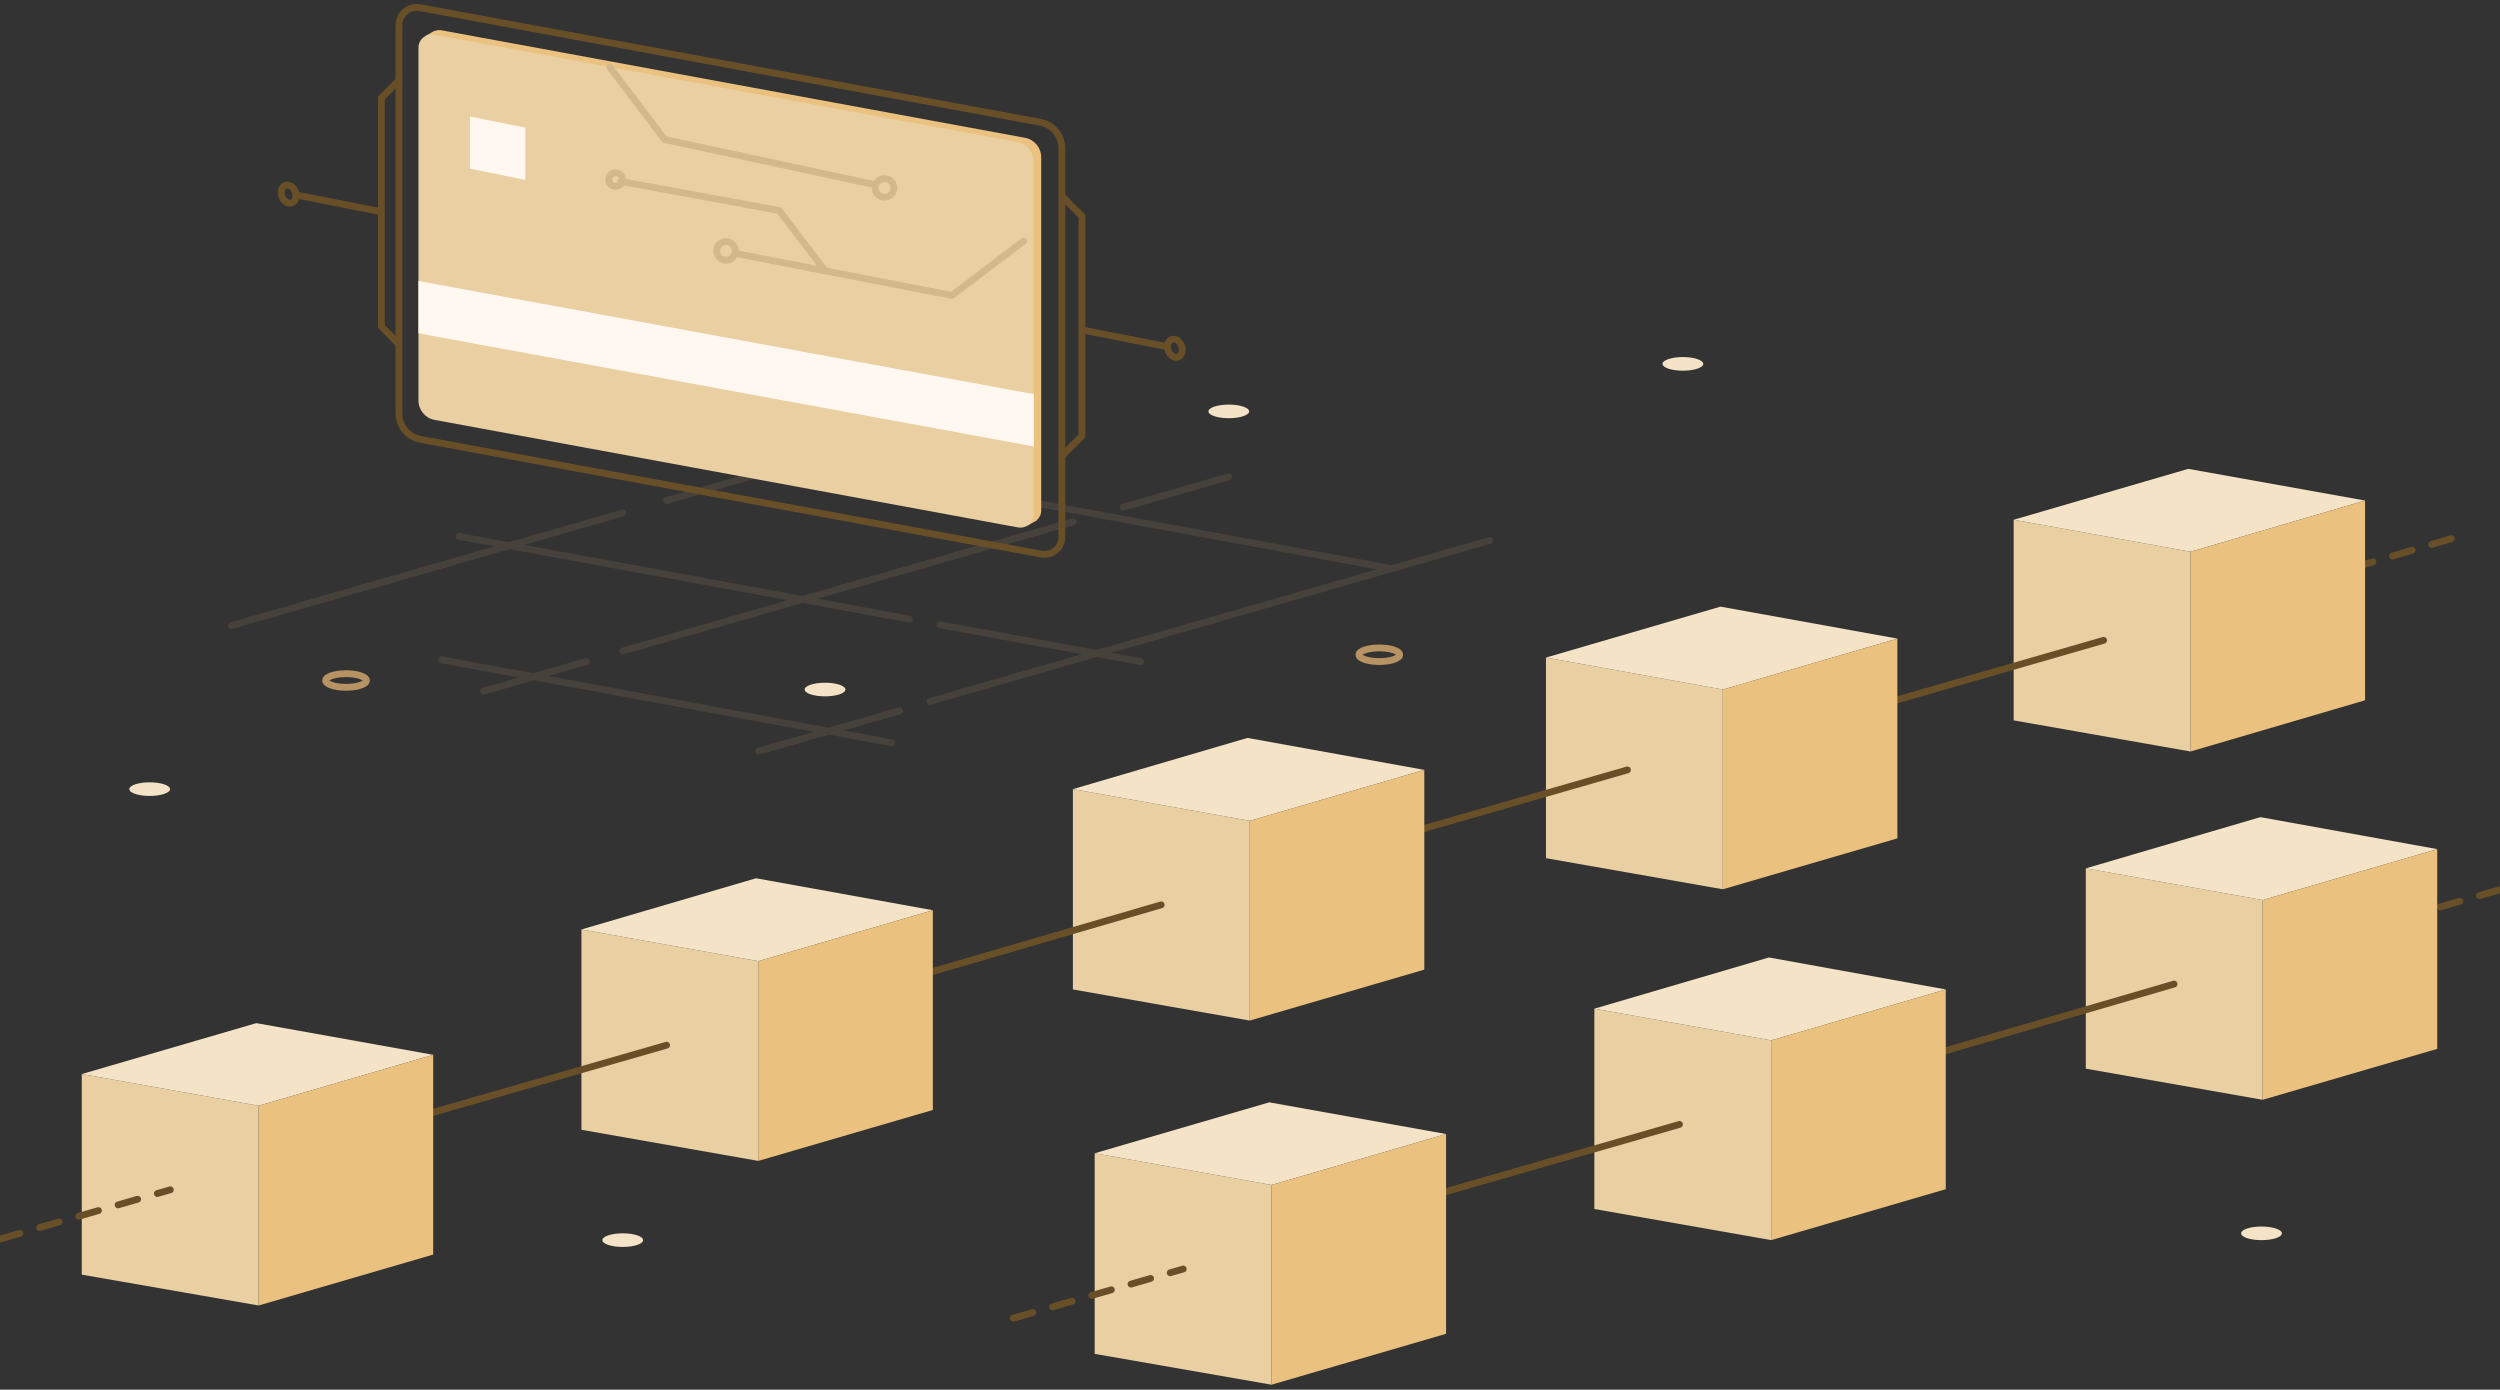 <?xml version="1.0" encoding="UTF-8"?>
<svg width="367px" height="204px" viewBox="0 0 367 204" version="1.1" xmlns="http://www.w3.org/2000/svg" xmlns:xlink="http://www.w3.org/1999/xlink">
    <rect x="0" y="0" width="367" height="204" fill="#333333" stroke="none"/>
    <title>20</title>
    <g id="Page-1" stroke="none" stroke-width="1" fill="none" fill-rule="evenodd">
        <g id="Roadmap" transform="translate(-977, -580)">
            <g id="20" transform="translate(977, 581)">
                <g id="Group" opacity="0.15" stroke-linecap="round" stroke-linejoin="round" transform="translate(33.643, 59.395)" stroke="#B79363">
                    <line x1="104.294" y1="31.317" x2="133.784" y2="36.717" id="Path"></line>
                    <line x1="33.768" y1="18.358" x2="99.85" y2="30.487" id="Path"></line>
                    <line x1="31.193" y1="36.468" x2="97.233" y2="48.637" id="Path"></line>
                    <line x1="77.712" y1="5.981" x2="170.086" y2="22.969" id="Path"></line>
                    <line x1="131.209" y1="14.08" x2="146.743" y2="9.595" id="Path"></line>
                    <line x1="57.775" y1="35.18" x2="123.899" y2="16.199" id="Path"></line>
                    <line x1="37.34" y1="41.078" x2="52.417" y2="36.717" id="Path"></line>
                    <line x1="64.213" y1="13.084" x2="109.735" y2="0" id="Path"></line>
                    <line x1="0.332" y1="31.442" x2="57.775" y2="14.911" id="Path"></line>
                    <line x1="77.712" y1="49.884" x2="98.438" y2="43.944" id="Path"></line>
                    <line x1="102.882" y1="42.573" x2="185.038" y2="18.94" id="Path"></line>
                </g>
                <g id="Group" transform="translate(0, 67.702)">
                    <line x1="339.715" y1="16.323" x2="360.524" y2="10.176" id="Path" stroke="#684F28" stroke-linecap="round" stroke-linejoin="round" stroke-dasharray="3,3"></line>
                    <g id="Path" transform="translate(295.314, 0)" fill-rule="nonzero">
                        <polygon fill="#E9CFA1" points="26.25 41.618 0.291 37.049 0.291 7.601 26.25 12.294"></polygon>
                        <polygon fill="#F4E3C6" points="51.877 4.777 25.918 0.125 0.291 7.601 26.25 12.294"></polygon>
                        <polygon fill="#EAC17F" points="26.25 41.618 51.877 34.1 51.877 4.777 26.25 12.294"></polygon>
                    </g>
                    <line x1="267.901" y1="37.091" x2="308.813" y2="25.295" id="Path" stroke="#684F28" stroke-linecap="round" stroke-linejoin="round"></line>
                    <g id="Path" transform="translate(226.781, 20.352)" fill-rule="nonzero">
                        <polygon fill="#E9CFA1" points="26.126 41.493 0.166 36.925 0.166 7.476 26.126 12.17"></polygon>
                        <polygon fill="#F4E3C6" points="51.753 4.693 25.793 0 0.166 7.476 26.126 12.17"></polygon>
                        <polygon fill="#EAC17F" points="26.126 41.493 51.753 34.017 51.753 4.693 26.126 12.17"></polygon>
                    </g>
                    <line x1="197.997" y1="56.114" x2="238.909" y2="44.318" id="Path" stroke="#684F28" stroke-linecap="round" stroke-linejoin="round"></line>
                    <g id="Path" transform="translate(157.418, 39.458)" fill-rule="nonzero">
                        <polygon fill="#E9CFA1" points="26.042 41.66 0.083 37.091 0.083 7.684 26.042 12.336"></polygon>
                        <polygon fill="#F4E3C6" points="51.67 4.86 25.71 0.166 0.083 7.684 26.042 12.336"></polygon>
                        <polygon fill="#EAC17F" points="26.042 41.66 51.67 34.183 51.67 4.86 26.042 12.336"></polygon>
                    </g>
                    <line x1="126.308" y1="77.006" x2="170.46" y2="64.13" id="Path" stroke="#684F28" stroke-linecap="round" stroke-linejoin="round"></line>
                    <g id="Path" transform="translate(85.147, 60.226)" fill-rule="nonzero">
                        <polygon fill="#E9CFA1" points="26.167 41.493 0.208 36.925 0.208 7.518 26.167 12.17"></polygon>
                        <polygon fill="#F4E3C6" points="51.794 4.693 25.835 0 0.208 7.518 26.167 12.17"></polygon>
                        <polygon fill="#EAC17F" points="26.167 41.493 51.794 34.017 51.794 4.693 26.167 12.17"></polygon>
                    </g>
                    <line x1="58.149" y1="96.153" x2="97.856" y2="84.731" id="Path" stroke="#684F28" stroke-linecap="round" stroke-linejoin="round"></line>
                    <g id="Path" transform="translate(11.63, 81.409)" fill-rule="nonzero">
                        <polygon fill="#E9CFA1" points="26.333 41.535 0.374 37.008 0.374 7.559 26.333 12.211"></polygon>
                        <polygon fill="#F4E3C6" points="51.96 4.735 26.001 0.083 0.374 7.559 26.333 12.211"></polygon>
                        <polygon fill="#EAC17F" points="26.333 41.535 51.96 34.059 51.96 4.735 26.333 12.211"></polygon>
                    </g>
                    <line x1="0.042" y1="113.183" x2="25.004" y2="105.956" id="Path" stroke="#684F28" stroke-linecap="round" stroke-linejoin="round" stroke-dasharray="3,3"></line>
                </g>
                <g id="Group" transform="translate(148.695, 118.79)">
                    <line x1="197.997" y1="16.656" x2="219.097" y2="10.591" id="Path" stroke="#684F28" stroke-linecap="round" stroke-linejoin="round" stroke-dasharray="3,3"></line>
                    <g id="Path" transform="translate(157.418, 0)" fill-rule="nonzero">
                        <polygon fill="#E9CFA1" points="26.042 41.66 0.083 37.091 0.083 7.684 26.042 12.336"></polygon>
                        <polygon fill="#F4E3C6" points="51.67 4.86 25.71 0.166 0.083 7.684 26.042 12.336"></polygon>
                        <polygon fill="#EAC17F" points="26.042 41.66 51.67 34.183 51.67 4.86 26.042 12.336"></polygon>
                    </g>
                    <line x1="126.308" y1="37.548" x2="170.46" y2="24.672" id="Path" stroke="#684F28" stroke-linecap="round" stroke-linejoin="round"></line>
                    <g id="Path" transform="translate(85.147, 20.767)" fill-rule="nonzero">
                        <polygon fill="#E9CFA1" points="26.167 41.493 0.208 36.925 0.208 7.518 26.167 12.17"></polygon>
                        <polygon fill="#F4E3C6" points="51.794 4.693 25.835 0 0.208 7.518 26.167 12.17"></polygon>
                        <polygon fill="#EAC17F" points="26.167 41.493 51.794 34.017 51.794 4.693 26.167 12.17"></polygon>
                    </g>
                    <line x1="58.149" y1="56.695" x2="97.856" y2="45.273" id="Path" stroke="#684F28" stroke-linecap="round" stroke-linejoin="round"></line>
                    <g id="Path" transform="translate(11.63, 41.95)" fill-rule="nonzero">
                        <polygon fill="#E9CFA1" points="26.333 41.535 0.374 37.008 0.374 7.559 26.333 12.211"></polygon>
                        <polygon fill="#F4E3C6" points="51.96 4.735 26.001 0.083 0.374 7.559 26.333 12.211"></polygon>
                        <polygon fill="#EAC17F" points="26.333 41.535 51.96 34.059 51.96 4.735 26.333 12.211"></polygon>
                    </g>
                    <line x1="0.042" y1="73.725" x2="25.004" y2="66.498" id="Path" stroke="#684F28" stroke-linecap="round" stroke-linejoin="round" stroke-dasharray="3,3"></line>
                </g>
                <g id="Group" transform="translate(61.056, 3.323)">
                    <path d="M89.508,72.479 L3.863,56.695 C2.492,56.446 1.495,55.242 1.495,53.829 L1.495,2.035 C1.495,0.831 2.617,-0.083 3.78,0.125 L89.425,15.908 C90.795,16.157 91.792,17.362 91.792,18.774 L91.792,70.568 C91.834,71.772 90.712,72.686 89.508,72.479 Z" id="Path" fill="#EAC17F" fill-rule="nonzero"></path>
                    <polygon id="Path" fill="#EAC17F" fill-rule="nonzero" points="1.495 0.914 2.575 0.291 3.323 0.748 1.786 1.412"></polygon>
                    <polygon id="Path" fill="#EAC17F" fill-rule="nonzero" points="91.211 71.98 89.799 72.852 90.006 71.98"></polygon>
                    <path d="M88.386,73.102 L2.741,57.318 C1.371,57.069 0.374,55.865 0.374,54.452 L0.374,2.658 C0.374,1.454 1.495,0.54 2.658,0.748 L88.303,16.531 C89.674,16.78 90.671,17.985 90.671,19.397 L90.671,71.191 C90.712,72.395 89.591,73.309 88.386,73.102 Z" id="Path" fill="#E9CFA1" fill-rule="nonzero"></path>
                    <polygon id="Path" fill="#FFF8F0" fill-rule="nonzero" points="90.712 61.223 0.374 44.609 0.374 36.925 90.712 53.539"></polygon>
                    <polygon id="Path" fill="#FFF8F0" fill-rule="nonzero" points="16.074 22.097 7.933 20.435 7.933 12.793 16.074 14.413"></polygon>
                    <g stroke-linecap="round" stroke-linejoin="round" transform="translate(28.244, 5.4)" stroke="#D3B88C">
                        <polyline id="Path" points="18.732 27.496 50.423 33.643 60.973 25.669"></polyline>
                        <circle id="Oval" stroke-width="1" transform="translate(17.279, 27.112) rotate(-37.136) translate(-17.279, -27.112) " cx="17.279" cy="27.112" r="1.371"></circle>
                        <circle id="Oval" stroke-width="1" transform="translate(1.079, 16.647) rotate(-37.136) translate(-1.079, -16.647) " cx="1.079" cy="16.647" r="1"></circle>
                        <circle id="Oval" stroke-width="1" transform="translate(40.541, 17.859) rotate(-37.136) translate(-40.541, -17.859) " cx="40.541" cy="17.859" r="1.371"></circle>
                        <polyline id="Path" points="0.208 0.125 8.265 10.758 39.167 17.403"></polyline>
                        <polyline id="Path" points="31.816 30.03 25.087 21.183 1.828 16.905"></polyline>
                    </g>
                </g>
                <path d="M152.807,80.329 L61.763,63.507 C59.893,63.175 58.564,61.555 58.564,59.644 L58.564,2.7 C58.564,1.08 60.06,-0.166 61.638,0.125 L152.683,16.946 C154.552,17.279 155.882,18.898 155.882,20.809 L155.882,77.753 C155.922,79.415 154.427,80.661 152.807,80.329 Z" id="Path" stroke="#684F28" stroke-linecap="round" stroke-linejoin="round"></path>
                <ellipse id="Oval" stroke="#B79363" stroke-linecap="round" stroke-linejoin="round" cx="202.483" cy="95.115" rx="2.991" ry="1"></ellipse>
                <ellipse id="Oval" stroke="#B79363" stroke-linecap="round" stroke-linejoin="round" cx="50.797" cy="98.895" rx="2.991" ry="1"></ellipse>
                <ellipse id="Oval" fill="#F4E3C6" fill-rule="nonzero" cx="180.386" cy="59.395" rx="2.991" ry="1"></ellipse>
                <ellipse id="Oval" fill="#F4E3C6" fill-rule="nonzero" cx="121.116" cy="100.224" rx="2.991" ry="1"></ellipse>
                <ellipse id="Oval" fill="#F4E3C6" fill-rule="nonzero" cx="91.419" cy="181.051" rx="2.991" ry="1"></ellipse>
                <ellipse id="Oval" fill="#F4E3C6" fill-rule="nonzero" cx="247.05" cy="52.417" rx="2.991" ry="1"></ellipse>
                <ellipse id="Oval" fill="#F4E3C6" fill-rule="nonzero" cx="331.989" cy="180.054" rx="2.991" ry="1"></ellipse>
                <ellipse id="Oval" fill="#F4E3C6" fill-rule="nonzero" cx="21.972" cy="114.844" rx="2.991" ry="1"></ellipse>
                <polyline id="Path" stroke="#684F28" stroke-linecap="round" stroke-linejoin="round" points="155.922 65.916 158.83 63.009 158.83 30.736 156.047 27.953"></polyline>
                <polyline id="Path" stroke="#684F28" stroke-linecap="round" stroke-linejoin="round" points="58.564 10.799 55.989 13.374 55.989 46.935 58.398 49.344"></polyline>
                <line x1="158.83" y1="47.433" x2="171.29" y2="49.884" id="Path" stroke="#684F28" stroke-linecap="round" stroke-linejoin="round"></line>
                <ellipse id="Oval" stroke="#684F28" stroke-width="1" stroke-linecap="round" stroke-linejoin="round" transform="translate(172.466, 50.122) rotate(-20.486) translate(-172.466, -50.122) " cx="172.466" cy="50.122" rx="1.038" ry="1.371"></ellipse>
                <line x1="43.446" y1="27.621" x2="55.906" y2="30.071" id="Path" stroke="#684F28" stroke-linecap="round" stroke-linejoin="round"></line>
                <ellipse id="Oval" stroke="#684F28" stroke-width="1" stroke-linecap="round" stroke-linejoin="round" transform="translate(42.365, 27.498) rotate(-20.486) translate(-42.365, -27.498) " cx="42.365" cy="27.498" rx="1.038" ry="1.371"></ellipse>
            </g>
        </g>
    </g>
</svg>